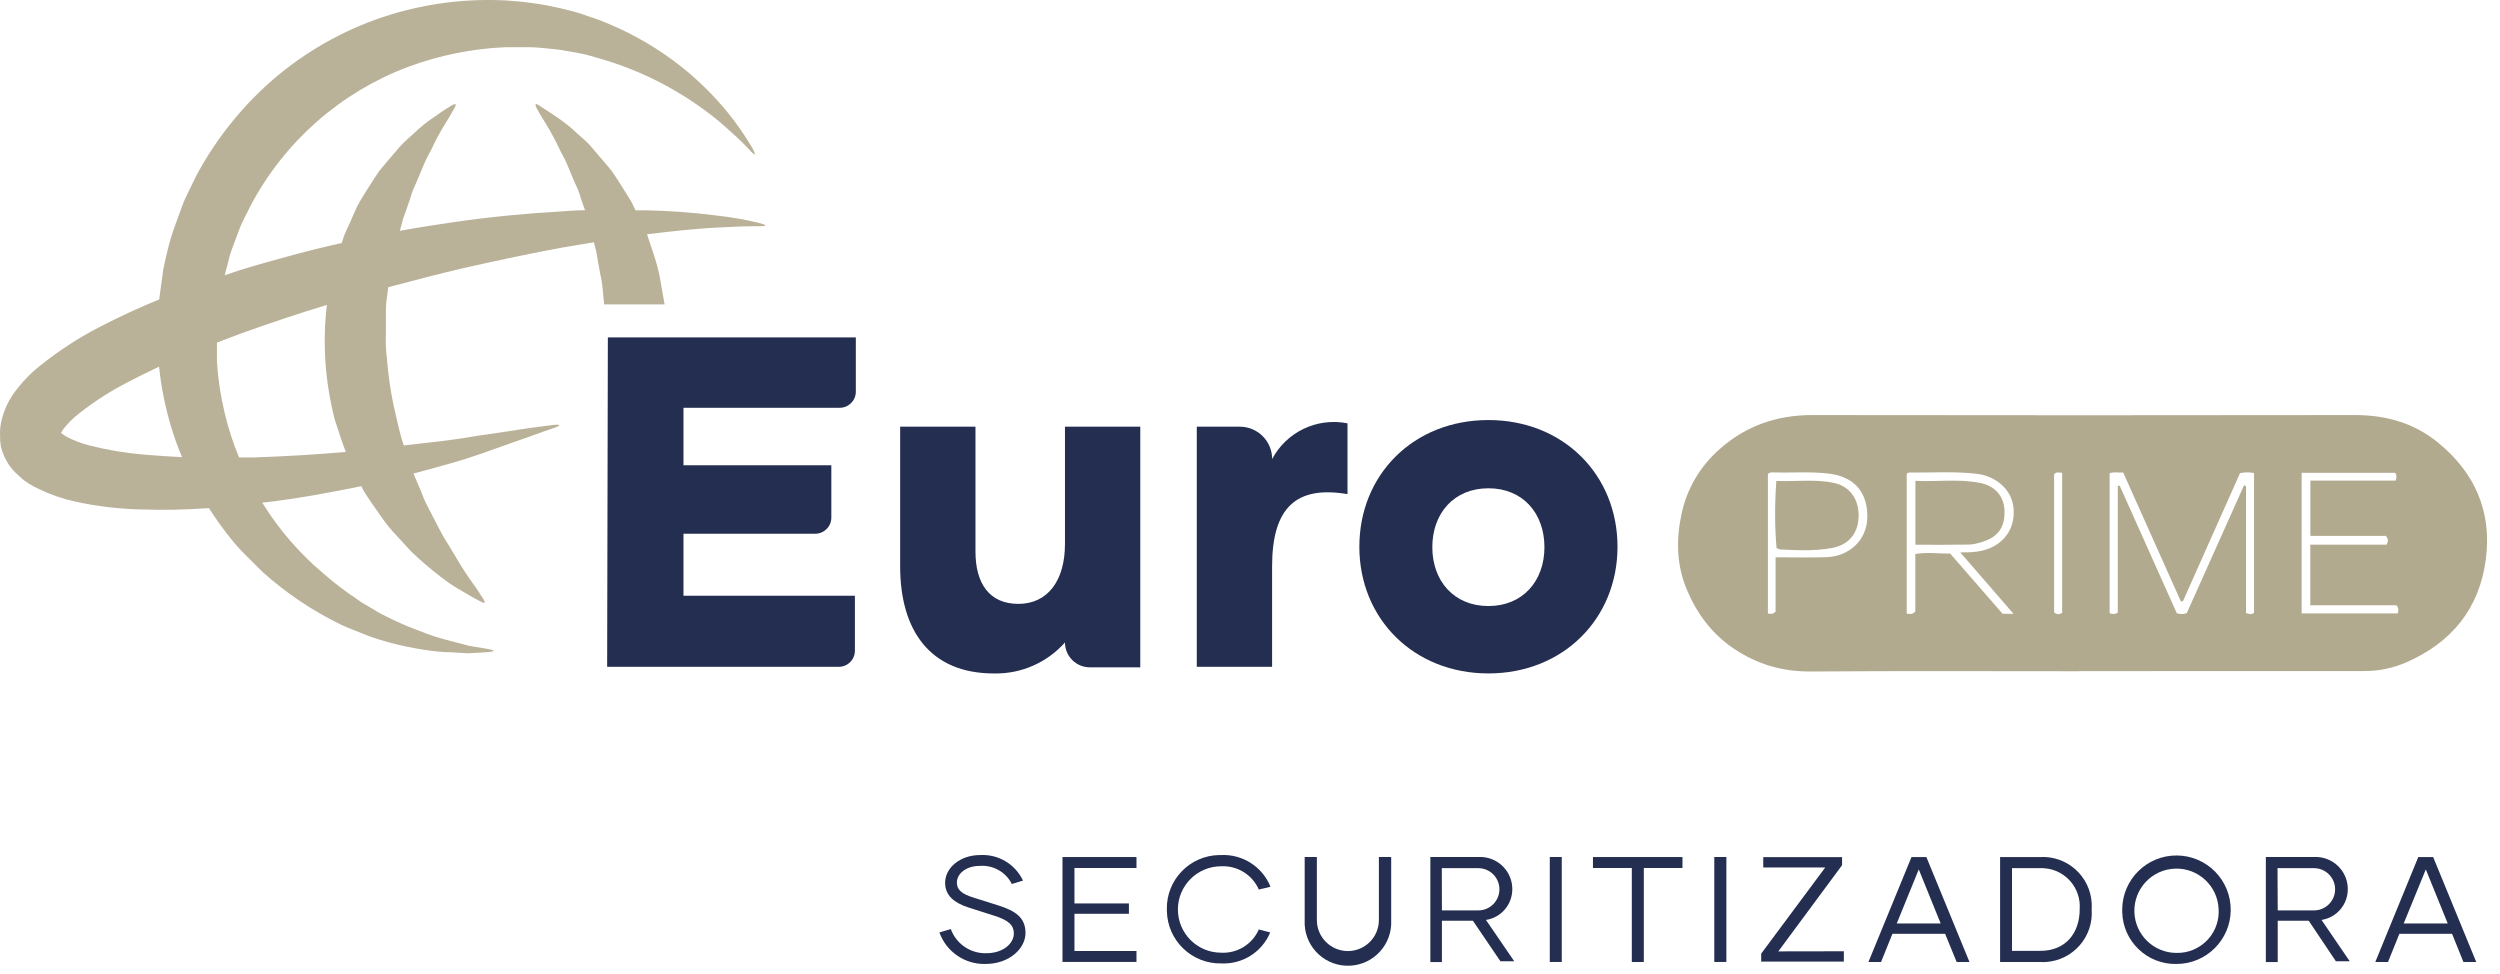 <svg width="154" height="60" viewBox="0 0 154 60" fill="none" xmlns="http://www.w3.org/2000/svg">
<path d="M128.068 41.349C122.56 41.349 117.051 41.323 111.544 41.365C109.783 41.378 108.209 40.913 106.776 39.937C105.462 39.041 104.555 37.84 103.924 36.36C103.254 34.792 103.25 33.188 103.589 31.627C103.92 30.1 104.719 28.733 105.937 27.658C107.571 26.214 109.464 25.566 111.639 25.568C122.783 25.586 133.925 25.584 145.069 25.568C146.966 25.566 148.692 26.054 150.158 27.244C152.447 29.097 153.515 31.511 153.126 34.465C152.725 37.505 151.01 39.584 148.23 40.8C147.426 41.15 146.565 41.336 145.685 41.336C139.813 41.343 133.938 41.341 128.066 41.341V41.349H128.068ZM134.462 37.05C134.42 37.048 134.381 37.043 134.339 37.041C133.159 34.404 131.98 31.769 130.789 29.108C130.495 29.121 130.228 29.057 129.954 29.151V37.773C130.132 37.836 130.269 37.856 130.456 37.733V29.938C130.493 29.929 130.532 29.92 130.57 29.912C131.748 32.542 132.926 35.173 134.092 37.777C134.319 37.84 134.497 37.849 134.707 37.764C135.875 35.157 137.051 32.531 138.229 29.903C138.271 29.914 138.312 29.927 138.356 29.938V37.77C138.564 37.832 138.72 37.871 138.849 37.738V29.14C138.555 29.084 138.29 29.081 137.986 29.145C136.812 31.778 135.638 34.413 134.462 37.05ZM124.036 37.814C122.917 36.524 121.87 35.319 120.75 34.027C121.484 34.036 122.06 33.992 122.608 33.753C123.458 33.383 124.141 32.56 124.034 31.305C123.929 30.096 122.873 29.309 121.756 29.184C120.376 29.029 118.992 29.121 117.609 29.11C117.561 29.11 117.511 29.147 117.454 29.171V37.801C117.644 37.806 117.804 37.886 117.984 37.661V34.126C118.735 33.996 119.438 34.117 120.126 34.095C121.228 35.361 122.303 36.594 123.363 37.812H124.042L124.036 37.814ZM141.782 29.123V37.786H147.7C147.74 37.604 147.781 37.464 147.615 37.284H142.314V33.55H147.017C147.115 33.346 147.139 33.197 146.966 33.011H142.318V29.607H147.573C147.628 29.412 147.661 29.272 147.531 29.123H141.782ZM108.905 37.792C109.087 37.816 109.21 37.856 109.376 37.67V34.329C110.458 34.329 111.479 34.356 112.495 34.323C113.941 34.275 114.988 33.252 115.025 31.905C115.069 30.33 114.221 29.366 112.668 29.176C111.54 29.038 110.412 29.134 109.284 29.101C109.161 29.097 109.026 29.073 108.903 29.202V37.792H108.905ZM126.533 37.718C126.693 37.869 126.855 37.852 127.028 37.755V29.127C126.837 29.112 126.677 29.049 126.533 29.211V37.718Z" fill="#B2AA8F"/>
<path d="M117.988 33.554V29.62C119.34 29.686 120.667 29.484 121.981 29.749C122.914 29.938 123.444 30.582 123.477 31.449C123.514 32.454 123.096 33.068 122.132 33.374C121.856 33.462 121.565 33.541 121.28 33.547C120.207 33.567 119.132 33.556 117.99 33.556L117.988 33.554Z" fill="#B2AA8F"/>
<path d="M109.435 33.758C109.321 32.4 109.321 31.046 109.422 29.627C110.631 29.673 111.812 29.5 112.977 29.749C113.925 29.951 114.493 30.722 114.493 31.743C114.493 32.803 113.923 33.55 112.87 33.753C111.812 33.955 110.736 33.898 109.665 33.847C109.597 33.845 109.534 33.799 109.437 33.76L109.435 33.758Z" fill="#B2AA8F"/>
<path d="M57.868 57.439L58.569 57.229C58.902 58.145 59.785 58.745 60.759 58.718C61.798 58.718 62.453 58.114 62.453 57.503C62.453 57.006 62.148 56.694 61.267 56.414L59.651 55.899C58.792 55.619 58.219 55.168 58.219 54.384C58.219 53.468 59.123 52.671 60.383 52.671C61.5 52.61 62.54 53.232 63.018 54.244L62.33 54.454C61.958 53.718 61.18 53.278 60.356 53.339C59.515 53.339 58.944 53.816 58.944 54.364C58.944 54.798 59.224 55.058 59.949 55.286L61.522 55.783C62.527 56.108 63.171 56.508 63.171 57.47C63.171 58.431 62.172 59.38 60.707 59.38C59.441 59.415 58.295 58.631 57.868 57.439Z" fill="#242E51"/>
<path d="M66.187 53.468V55.652H69.541V56.289H66.187V58.581H70.007V59.255H65.449V52.794H70.007V53.468H66.187Z" fill="#242E51"/>
<path d="M71.878 56.007C71.845 54.198 73.286 52.704 75.098 52.671C75.139 52.671 75.179 52.671 75.22 52.671C76.548 52.61 77.768 53.394 78.263 54.625L77.544 54.796C77.144 53.882 76.217 53.311 75.22 53.363C73.751 53.363 72.559 54.555 72.559 56.025C72.559 57.494 73.751 58.686 75.22 58.686C76.217 58.74 77.144 58.169 77.544 57.253L78.245 57.437C77.744 58.644 76.541 59.408 75.234 59.347C73.416 59.382 71.915 57.939 71.88 56.121C71.88 56.081 71.88 56.044 71.88 56.005L71.878 56.007Z" fill="#242E51"/>
<path d="M85.697 52.791V56.693C85.769 58.164 84.634 59.415 83.162 59.487C81.691 59.56 80.44 58.425 80.368 56.953C80.363 56.865 80.363 56.78 80.368 56.693V52.791H81.119V56.675C81.119 57.728 81.973 58.585 83.029 58.585C84.085 58.585 84.939 57.731 84.939 56.675V52.791H85.697Z" fill="#242E51"/>
<path d="M90.732 56.719H88.822V59.264H88.11V52.791H91.102C92.195 52.75 93.115 53.6 93.157 54.693C93.157 54.715 93.157 54.736 93.157 54.758C93.168 55.711 92.476 56.526 91.534 56.668L93.277 59.214H92.425L90.732 56.719ZM88.822 56.081H91.063C91.781 56.081 92.364 55.499 92.364 54.78C92.364 54.062 91.781 53.479 91.063 53.479H88.816L88.822 56.084V56.081Z" fill="#242E51"/>
<path d="M95.467 52.791H96.205V59.257H95.467V52.791Z" fill="#242E51"/>
<path d="M103.64 53.468H101.259V59.26H100.52V53.468H98.126V52.794H103.64V53.468Z" fill="#242E51"/>
<path d="M105.6 52.791H106.345V59.257H105.6V52.791Z" fill="#242E51"/>
<path d="M113.581 58.598V59.236H108.489V58.745L112.436 53.435H108.616V52.798H113.472V53.295L109.544 58.605L113.579 58.598H113.581Z" fill="#242E51"/>
<path d="M119.819 57.523H116.573L115.872 59.26H115.095L117.749 52.794H118.665L121.32 59.26H120.531L119.819 57.523ZM119.545 56.885L118.196 53.556L116.84 56.885H119.545Z" fill="#242E51"/>
<path d="M128.846 56.027C128.968 57.689 127.72 59.135 126.057 59.257C125.926 59.266 125.795 59.268 125.663 59.26H123.206V52.794H125.663C127.326 52.697 128.754 53.968 128.848 55.632C128.854 55.764 128.854 55.895 128.846 56.027ZM128.107 56.027C128.215 54.73 127.249 53.593 125.954 53.486C125.856 53.477 125.757 53.475 125.659 53.479H123.939V58.572H125.659C127.245 58.585 128.11 57.477 128.11 56.007V56.027H128.107Z" fill="#242E51"/>
<path d="M130.729 56.007C130.747 54.161 132.258 52.68 134.103 52.697C135.949 52.715 137.43 54.226 137.412 56.071C137.395 57.904 135.903 59.38 134.072 59.38C132.265 59.419 130.769 57.987 130.729 56.18C130.729 56.121 130.729 56.064 130.729 56.005V56.007ZM136.667 56.007C136.615 54.575 135.41 53.455 133.978 53.508C132.545 53.56 131.426 54.765 131.479 56.198C131.529 57.593 132.675 58.699 134.072 58.699C135.478 58.73 136.641 57.615 136.672 56.209C136.672 56.141 136.672 56.073 136.667 56.007Z" fill="#242E51"/>
<path d="M142.218 56.719H140.308V59.264H139.576V52.791H142.568C143.661 52.75 144.581 53.6 144.623 54.693C144.623 54.715 144.623 54.736 144.623 54.758C144.634 55.709 143.946 56.522 143.006 56.668L144.743 59.214H143.891L142.218 56.719ZM140.308 56.081H142.542C143.26 56.081 143.843 55.499 143.843 54.78C143.843 54.062 143.26 53.479 142.542 53.479H140.295L140.308 56.084V56.081Z" fill="#242E51"/>
<path d="M151.047 57.523H147.801L147.1 59.26H146.318L148.966 52.794H149.882L152.536 59.26H151.748L151.047 57.523ZM150.78 56.885L149.43 53.556L148.068 56.885H150.78Z" fill="#242E51"/>
<path d="M37.4 41.076H51.663C52.211 41.08 52.66 40.638 52.662 40.09C52.662 40.09 52.662 40.086 52.662 40.083V36.697H42.102V32.877H50.211C50.759 32.882 51.208 32.439 51.21 31.892C51.21 31.892 51.21 31.887 51.21 31.885V28.659H42.102V25.119H51.694C52.242 25.137 52.702 24.707 52.719 24.157C52.719 24.147 52.719 24.136 52.719 24.125V20.782H37.444L37.4 41.073V41.076Z" fill="#242E51"/>
<path d="M65.602 33.512C65.602 35.779 64.527 37.199 62.731 37.199C60.935 37.199 60.089 35.926 60.089 33.979V26.284H55.45V34.897C55.45 38.817 57.277 41.485 61.224 41.485C62.893 41.522 64.494 40.824 65.602 39.575C65.602 40.423 66.29 41.108 67.136 41.108H70.241V26.284H65.602V33.514V33.512Z" fill="#242E51"/>
<path d="M78.364 28.282C78.368 27.182 77.479 26.286 76.377 26.284C76.373 26.284 76.368 26.284 76.364 26.284H73.722V41.075H78.361V34.894C78.361 31.241 79.87 29.905 83.007 30.439V26.078C81.141 25.704 79.253 26.6 78.361 28.28L78.364 28.282Z" fill="#242E51"/>
<path d="M91.687 25.875C87.072 25.875 83.736 29.235 83.736 33.679C83.736 38.123 87.09 41.483 91.687 41.483C96.285 41.483 99.638 38.117 99.638 33.679C99.638 29.241 96.296 25.875 91.687 25.875ZM91.687 37.332C89.567 37.332 88.231 35.792 88.231 33.705C88.231 31.618 89.567 30.078 91.687 30.078C93.807 30.078 95.137 31.618 95.137 33.705C95.137 35.792 93.801 37.332 91.687 37.332Z" fill="#242E51"/>
<path d="M40.626 16.965C40.501 16.406 40.341 15.854 40.149 15.315C40.059 15.055 39.971 14.787 39.888 14.527C39.888 14.489 39.888 14.457 39.844 14.419H39.941C41.513 14.229 42.887 14.089 44.021 14.025C45.154 13.961 46.058 13.929 46.669 13.935C47.28 13.942 47.307 13.865 46.669 13.712C46.032 13.559 45.173 13.388 44.021 13.261C42.635 13.088 41.242 12.985 39.846 12.956H39.145C39.056 12.759 38.968 12.569 38.865 12.382C38.591 11.949 38.337 11.53 38.07 11.11C37.937 10.913 37.816 10.716 37.682 10.531L37.249 10.01C36.962 9.673 36.694 9.373 36.434 9.055C36.173 8.738 35.86 8.501 35.599 8.26C35.163 7.84 34.688 7.463 34.18 7.134C33.779 6.854 33.435 6.657 33.212 6.497C32.989 6.337 32.925 6.414 33.052 6.65C33.179 6.887 33.37 7.228 33.637 7.642C33.939 8.135 34.215 8.646 34.458 9.169C34.592 9.463 34.776 9.743 34.916 10.08L35.356 11.136C35.44 11.313 35.523 11.493 35.604 11.684C35.685 11.874 35.737 12.071 35.801 12.275C35.864 12.479 35.961 12.72 36.038 12.95C35.516 12.95 34.988 12.993 34.441 13.033C32.447 13.147 30.31 13.344 28.045 13.67C26.937 13.83 25.798 14.008 24.632 14.218C24.703 13.97 24.766 13.721 24.83 13.48C24.976 13.066 25.123 12.665 25.257 12.264C25.32 12.06 25.377 11.857 25.454 11.673L25.695 11.125C25.855 10.755 25.999 10.407 26.139 10.069C26.28 9.732 26.464 9.432 26.597 9.158C26.84 8.632 27.114 8.124 27.419 7.632C27.686 7.218 27.87 6.867 28.003 6.639C28.137 6.412 28.08 6.352 27.843 6.486C27.607 6.62 27.276 6.823 26.875 7.123C26.365 7.45 25.89 7.826 25.456 8.249C25.195 8.49 24.889 8.746 24.622 9.044C24.354 9.342 24.094 9.682 23.807 9.999L23.373 10.521C23.239 10.704 23.119 10.902 22.985 11.099C22.718 11.5 22.464 11.92 22.19 12.371C21.916 12.823 21.746 13.313 21.529 13.784C21.415 14.025 21.292 14.275 21.192 14.529C21.141 14.676 21.095 14.829 21.045 14.98H21.001C19.785 15.247 18.556 15.565 17.315 15.909C16.073 16.253 14.997 16.546 13.838 16.958C13.946 16.55 14.062 16.143 14.156 15.736C14.323 15.201 14.544 14.687 14.73 14.163C14.916 13.64 15.214 13.151 15.448 12.647C17.529 8.724 20.968 5.693 25.123 4.125C27.048 3.409 29.072 2.997 31.125 2.909H32.634C33.092 2.909 33.569 2.979 34.033 3.017C34.498 3.054 34.955 3.15 35.409 3.227C35.862 3.303 36.294 3.404 36.681 3.531C39.481 4.296 42.083 5.649 44.319 7.496C45.127 8.203 45.752 8.768 46.146 9.209C46.54 9.649 46.61 9.59 46.323 9.082C45.887 8.343 45.397 7.636 44.86 6.968C44.008 5.921 43.044 4.966 41.989 4.123C40.602 3.025 39.071 2.123 37.437 1.444C36.986 1.24 36.502 1.1 36.011 0.923C35.52 0.745 35.012 0.622 34.489 0.502C33.965 0.382 33.44 0.272 32.859 0.202C32.579 0.165 32.281 0.119 32.014 0.095L31.219 0.031C28.788 -0.103 26.354 0.195 24.026 0.909C21.518 1.687 19.185 2.946 17.157 4.613C15.067 6.348 13.337 8.477 12.064 10.875C11.777 11.513 11.427 12.104 11.206 12.735C10.985 13.366 10.722 14.008 10.531 14.645C10.341 15.282 10.187 15.957 10.054 16.625L9.806 18.445C8.562 18.953 7.333 19.523 6.115 20.151C4.834 20.815 3.621 21.606 2.495 22.506C1.842 23.021 1.27 23.627 0.795 24.306C0.493 24.749 0.267 25.239 0.127 25.759C0.024 26.133 -0.017 26.523 0.007 26.911V27.215C0.007 27.049 0.05 27.463 0.05 27.452V27.515L0.127 27.763C0.234 28.087 0.386 28.394 0.578 28.674C0.747 28.908 0.944 29.123 1.163 29.311L1.463 29.578L1.763 29.782C1.976 29.918 2.199 30.038 2.431 30.139C3.132 30.477 3.873 30.731 4.633 30.897C5.953 31.186 7.298 31.348 8.65 31.381C10.056 31.431 11.466 31.403 12.87 31.298C13.208 31.826 13.558 32.33 13.926 32.807C14.294 33.285 14.638 33.699 15.015 34.08L16.18 35.238C17.648 36.553 19.292 37.654 21.069 38.511C21.476 38.701 21.89 38.841 22.278 39.008C22.652 39.166 23.034 39.301 23.423 39.415C24.124 39.634 24.838 39.805 25.561 39.93C26.168 40.048 26.783 40.129 27.401 40.171C27.962 40.171 28.457 40.234 28.884 40.241L29.959 40.178C30.544 40.134 30.551 40.057 29.959 39.961L28.897 39.783L27.511 39.42C26.943 39.271 26.387 39.087 25.844 38.865C25.193 38.629 24.556 38.353 23.934 38.044C23.594 37.884 23.264 37.705 22.948 37.503C22.617 37.306 22.26 37.122 21.93 36.866C21.224 36.395 20.55 35.878 19.912 35.319C18.473 34.108 17.233 32.68 16.233 31.088L16.149 30.967C18.333 30.72 20.377 30.33 22.254 29.949C22.348 30.155 22.46 30.349 22.591 30.534C22.891 30.978 23.176 31.412 23.469 31.806C23.743 32.214 24.052 32.597 24.392 32.952C24.709 33.302 25.029 33.639 25.314 33.957C25.883 34.505 26.483 35.022 27.108 35.503C27.585 35.878 28.091 36.213 28.623 36.502C29.05 36.763 29.405 36.942 29.635 37.069C29.865 37.197 29.922 37.133 29.775 36.903C29.629 36.673 29.425 36.342 29.138 35.948C28.798 35.481 28.481 34.995 28.189 34.496L27.648 33.598C27.436 33.28 27.241 32.947 27.07 32.606C26.886 32.255 26.7 31.887 26.503 31.51L26.223 30.963C26.124 30.755 26.036 30.542 25.962 30.325C25.802 29.944 25.631 29.554 25.465 29.167C26.177 28.983 26.864 28.797 27.502 28.613C27.896 28.499 28.24 28.409 28.641 28.282L29.666 27.938L31.46 27.301C32.548 26.93 33.37 26.613 34.005 26.403C34.64 26.192 34.566 26.116 33.955 26.192C33.343 26.269 32.445 26.383 31.313 26.567L29.403 26.847L28.341 27.018C28.023 27.068 27.602 27.119 27.215 27.171L24.873 27.439C24.593 26.63 24.44 25.778 24.236 24.931C24.041 23.978 23.905 23.016 23.829 22.048C23.767 21.553 23.75 21.056 23.772 20.559V19.076C23.772 18.585 23.872 18.154 23.912 17.694C25.491 17.267 27.044 16.872 28.547 16.515C30.697 16.031 32.761 15.593 34.671 15.243L36.581 14.925L36.734 15.51C36.771 15.74 36.817 15.974 36.854 16.204C36.892 16.434 36.938 16.675 36.981 16.912C37.038 17.135 37.08 17.363 37.102 17.593C37.135 17.981 37.172 18.364 37.216 18.752H40.939C40.939 18.752 40.729 17.543 40.622 16.958L40.626 16.965ZM8.851 28.002C7.714 27.905 6.589 27.717 5.485 27.434C5.007 27.312 4.547 27.134 4.109 26.906C3.984 26.838 3.866 26.757 3.759 26.665L3.899 26.435C4.19 26.063 4.527 25.728 4.904 25.443C5.835 24.712 6.834 24.072 7.89 23.533C8.527 23.196 9.162 22.896 9.8 22.585C9.931 23.881 10.192 25.161 10.577 26.405C10.759 27.003 10.971 27.59 11.214 28.161C10.433 28.118 9.642 28.072 8.853 28.002H8.851ZM15.694 28.179H14.726C14.362 27.301 14.069 26.398 13.847 25.474C13.595 24.429 13.433 23.365 13.363 22.291V21.106L14.815 20.552C16.592 19.915 18.372 19.317 20.136 18.782C19.998 19.945 19.967 21.119 20.046 22.289C20.129 23.487 20.322 24.677 20.62 25.842C20.843 26.523 21.053 27.191 21.301 27.839C19.518 27.999 17.654 28.107 15.694 28.177V28.179Z" fill="#B9B198"/>
</svg>
